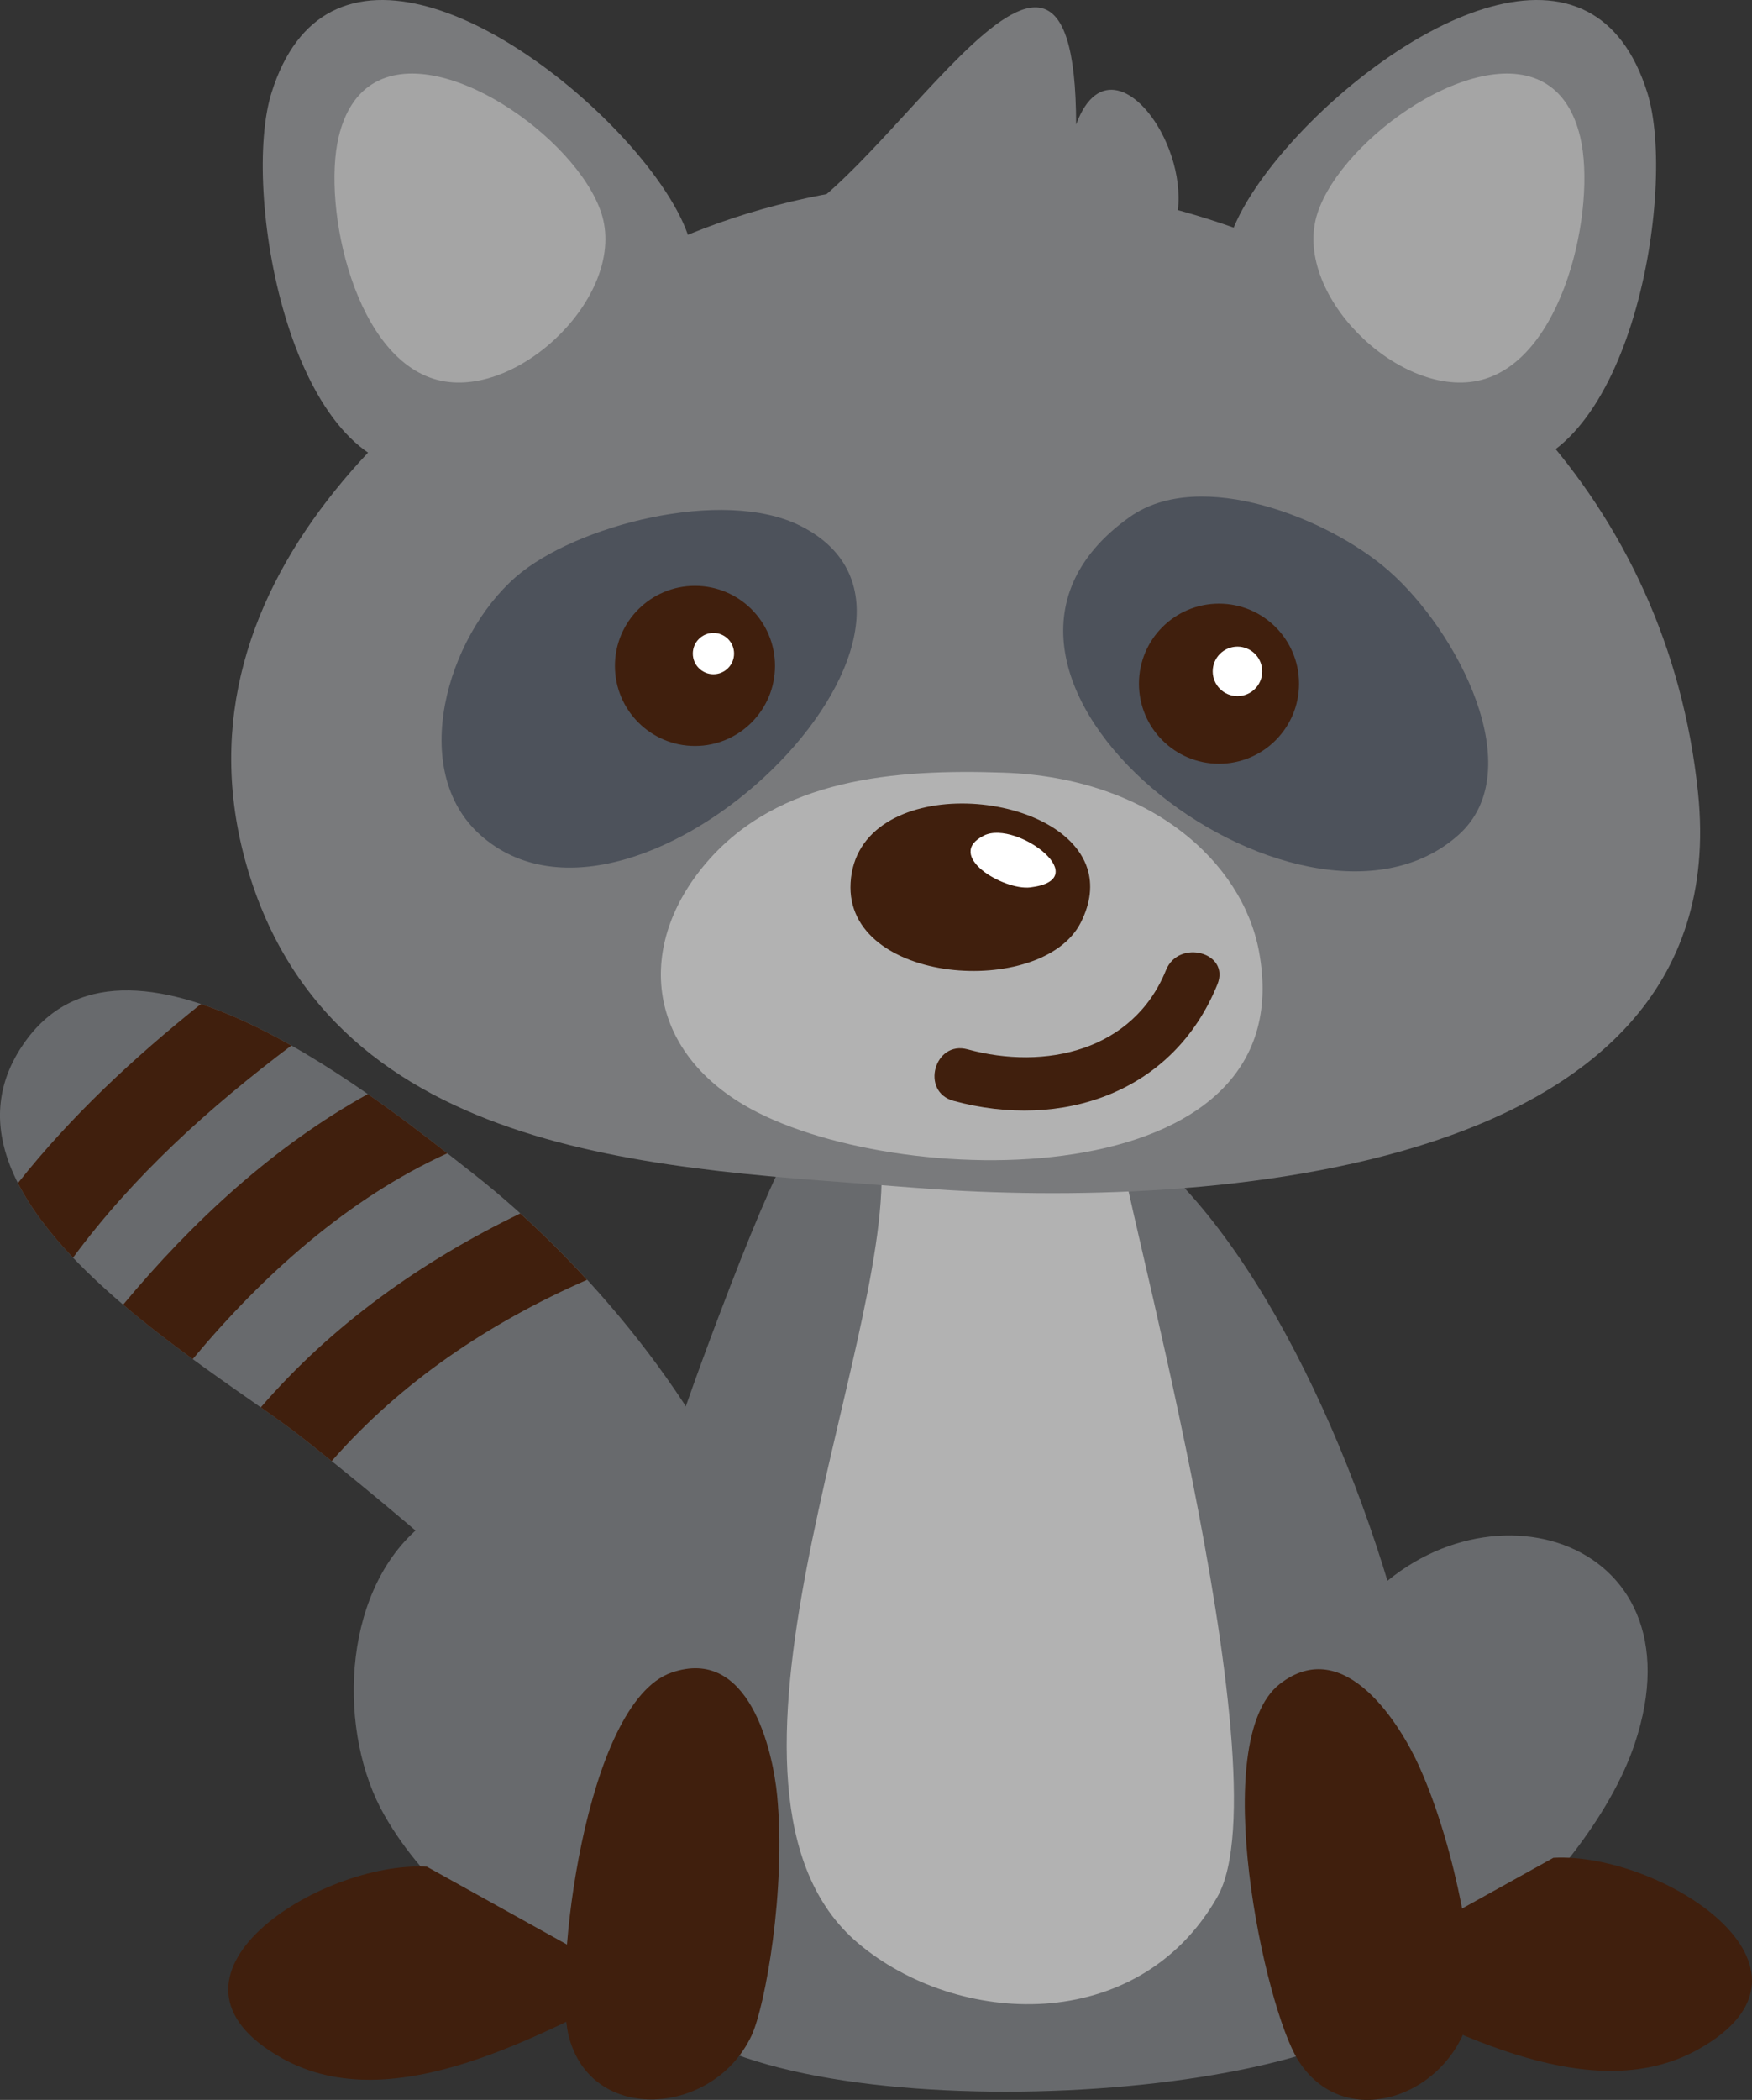 <?xml version="1.0" encoding="utf-8"?>
<!-- Generator: Adobe Illustrator 16.0.4, SVG Export Plug-In . SVG Version: 6.00 Build 0)  -->
<!DOCTYPE svg PUBLIC "-//W3C//DTD SVG 1.1//EN" "http://www.w3.org/Graphics/SVG/1.1/DTD/svg11.dtd">
<svg version="1.1" id="objekt" xmlns="http://www.w3.org/2000/svg" xmlns:xlink="http://www.w3.org/1999/xlink" x="0px" y="0px"
	 width="197.001px" height="236.074px" viewBox="0 0 197.001 236.074" enable-background="new 0 0 197.001 236.074"
	 xml:space="preserve">
<rect x="0" y="0" width="197.001" height="236.074" fill="#333333" stroke="none"/>
<g>
	<g>
		<path fill="#686A6D" d="M3.108,116.721c11.926-15.758,40.069,7.375,50.002,15.141c12.896,10.082,26.506,26.358,31.945,42
			c0,0-20.966,17.971-20.995,17.996c3.935-3.417-27.146-27.933-30.167-30.307c-10.149-7.979-44.101-26.881-30.879-44.706
			C3.045,116.804,3.077,116.763,3.108,116.721z"/>
		<path fill="#401F0D" d="M58.503,136.417c2.547,2.301,5.069,4.806,7.508,7.462c-11.024,4.833-20.914,11.473-28.715,20.381
			c-1.688-1.357-2.915-2.325-3.403-2.709c-1.22-0.959-2.786-2.077-4.57-3.331C37.345,148.932,47.347,141.812,58.503,136.417z"/>
		<path fill="#401F0D" d="M41.358,122.999c3.396,2.366,6.46,4.718,8.94,6.657c-11.155,5.086-20.696,13.625-28.63,23.137
			c-2.588-1.892-5.267-3.944-7.822-6.12C21.647,137.31,30.791,128.852,41.358,122.999z"/>
		<path fill="#401F0D" d="M22.594,112.871c3.369,1.119,6.819,2.771,10.169,4.668c-9.262,6.989-17.768,14.655-24.552,23.852
			c-2.558-2.688-4.728-5.501-6.195-8.385C7.975,125.487,15.016,118.929,22.594,112.871z"/>
	</g>
	<path fill="#686A6D" d="M152,181.862l-15,50c17.73,1.098,41.416-19.79,46.797-35.777C191.799,172.311,165.133,164.862,152,181.862z
		"/>
	<path fill="#401F0D" d="M174.668,208.859c11.988-0.663,32.684,12.439,16.219,21.571c-12.496,6.932-29.296-2.954-40.219-8.239
		L174.668,208.859z"/>
	<path fill="#686A6D" d="M80,176.862c-9.048-7.528-22.676-14.026-33.023-5.023c-8.688,7.559-8.971,23.136-3.75,32.242
		c9.452,16.489,30.82,23.465,46.773,28.781L80,176.862z"/>
	<path fill="#401F0D" d="M48,209.859c-11.988-0.663-32.683,12.439-16.219,21.571c12.496,6.932,29.296-2.954,40.219-8.239L48,209.859
		z"/>
	<path fill="#686A6D" d="M115,123.862c-21.328,0.711-19.838-13.701-34.223,24.223C71,173.862,62.271,202.538,73,223.862
		c7.916,15.732,70.976,13.704,84,2C172.752,211.689,145,122.862,115,123.862z"/>
	<path fill="#B2B2B2" d="M126.239,129.862c-0.029,0.001-27.143,1-27.143,1.003c1.054,21.005-22.518,70.708-2.639,87.566
		c11.121,9.431,31.49,10.485,40.427-5.18C144.753,199.456,125.054,129.92,126.239,129.862z"/>
	<path fill="#401F0D" d="M87.384,201.85c-0.483-4.977-3.13-16.866-11.895-13.806c-9.747,3.41-13.257,33.918-11.558,40.787
		c2.496,10.091,16.335,9.082,20.58,0C86.041,225.563,88.409,212.397,87.384,201.85z"/>
	<path fill="#401F0D" d="M159.586,198.596c-2.05-4.561-8.36-14.979-15.686-9.277c-8.145,6.349-1.713,36.377,2.094,42.342
		c5.593,8.763,18.382,3.381,19.499-6.582C165.897,221.493,163.93,208.261,159.586,198.596z"/>
	<g>
		<path fill="#797A7C" d="M172.719,47.925c-24.142-26.813-66.999-35.463-99.675-19.606C48.516,40.222,18.422,64.873,27.73,97.301
			c9.666,33.68,47.953,34,74.8,36.205c29.386,2.413,92.985-0.008,88.404-44.374C189.235,72.687,182.52,58.81,172.719,47.925z"/>
		<g>
			<g>
				<path fill="#797A7C" d="M178.501,1.308c2.899,1.512,5.261,4.416,6.736,9.137c3.374,10.795-1.9,41.938-16.672,42.417
					c-11.67-5.304-36.637-10.471-29.883-27.176C143.262,14.362,165.938-5.242,178.501,1.308z"/>
				<path fill="#A5A5A5" d="M173.931,9.469c-7.61-4.84-22.938,5.985-25.766,14.424c-3.013,8.991,8.942,20.779,17.967,18.92
					c9.73-2.004,13.42-19.535,11.555-27.402C176.992,12.48,175.661,10.57,173.931,9.469z"/>
			</g>
		</g>
		<g>
			<g>
				<path fill="#797A7C" d="M37.261,1.308C34.362,2.82,32,5.724,30.525,10.445c-3.374,10.795,1.9,41.938,16.672,42.417
					c11.67-5.304,36.637-10.471,29.883-27.176C72.5,14.362,49.825-5.242,37.261,1.308z"/>
				<path fill="#A5A5A5" d="M41.832,9.469c7.61-4.84,22.938,5.985,25.766,14.424c3.013,8.991-8.942,20.779-17.967,18.92
					c-9.73-2.004-13.42-19.535-11.555-27.402C38.771,12.48,40.102,10.57,41.832,9.469z"/>
			</g>
		</g>
		<g>
			<path fill="#4D525B" d="M90,59.116c-8.718-4.383-25.368-0.035-32,5.746c-7.78,6.782-12.105,21.744-4,29
				C71.672,109.677,111.818,70.086,90,59.116z"/>
			<g>
				<circle fill="#401F0D" cx="78.144" cy="74.862" r="9"/>
				<circle fill="#FFFFFF" cx="80.221" cy="73.477" r="2.319"/>
			</g>
		</g>
		<g>
			<path fill="#4D525B" d="M127.036,58.116c7.96-5.643,22.42,0.211,29.052,5.992c7.78,6.781,16.019,22.498,7.913,29.754
				C146.329,109.677,102,75.862,127.036,58.116z"/>
			<g>
				<circle fill="#401F0D" cx="137.067" cy="76.862" r="9"/>
				<circle fill="#FFFFFF" cx="139.144" cy="75.477" r="2.783"/>
			</g>
		</g>
		<g>
			<path fill="#B2B2B2" d="M141.557,106.917c-1.873-9.966-12.166-19.48-28.709-20.055c-12.216-0.425-25.347,0.629-33.476,10.185
				c-7.788,9.155-6.758,20.639,4.245,27.158C100.168,134.011,146.82,134.922,141.557,106.917z"/>
			<g>
				<path fill="#401F0D" d="M122.276,97.67c-2.933-9.321-25.921-10.776-26.633,1.58c-0.66,11.457,21.555,13.018,25.878,4.477
					C122.67,101.457,122.828,99.424,122.276,97.67z"/>
				<path fill="#FFFFFF" d="M117.537,95.976c-1.745-1.631-5.03-2.963-6.88-2.053c-4.531,2.231,2.185,6.208,5.196,5.841
					C119.459,99.325,119.185,97.517,117.537,95.976z"/>
			</g>
			<path fill="#401F0D" d="M131.108,109.064c-3.67,9.084-13.599,11.29-22.31,8.904c-3.738-1.023-5.322,4.765-1.596,5.786
				c12.21,3.343,24.771-0.919,29.69-13.096C138.343,107.069,132.538,105.525,131.108,109.064z"/>
		</g>
		<path fill="#797A7C" d="M130.543,14.81c-2.614-4.825-7.168-7.26-9.539-0.812c-0.043-34.744-22.832,10.034-34.999,11.864
			c10.979-1.651,21.097,3.741,31.647,5.295C134.055,33.574,134.294,21.732,130.543,14.81z"/>
	</g>
</g>
</svg>

